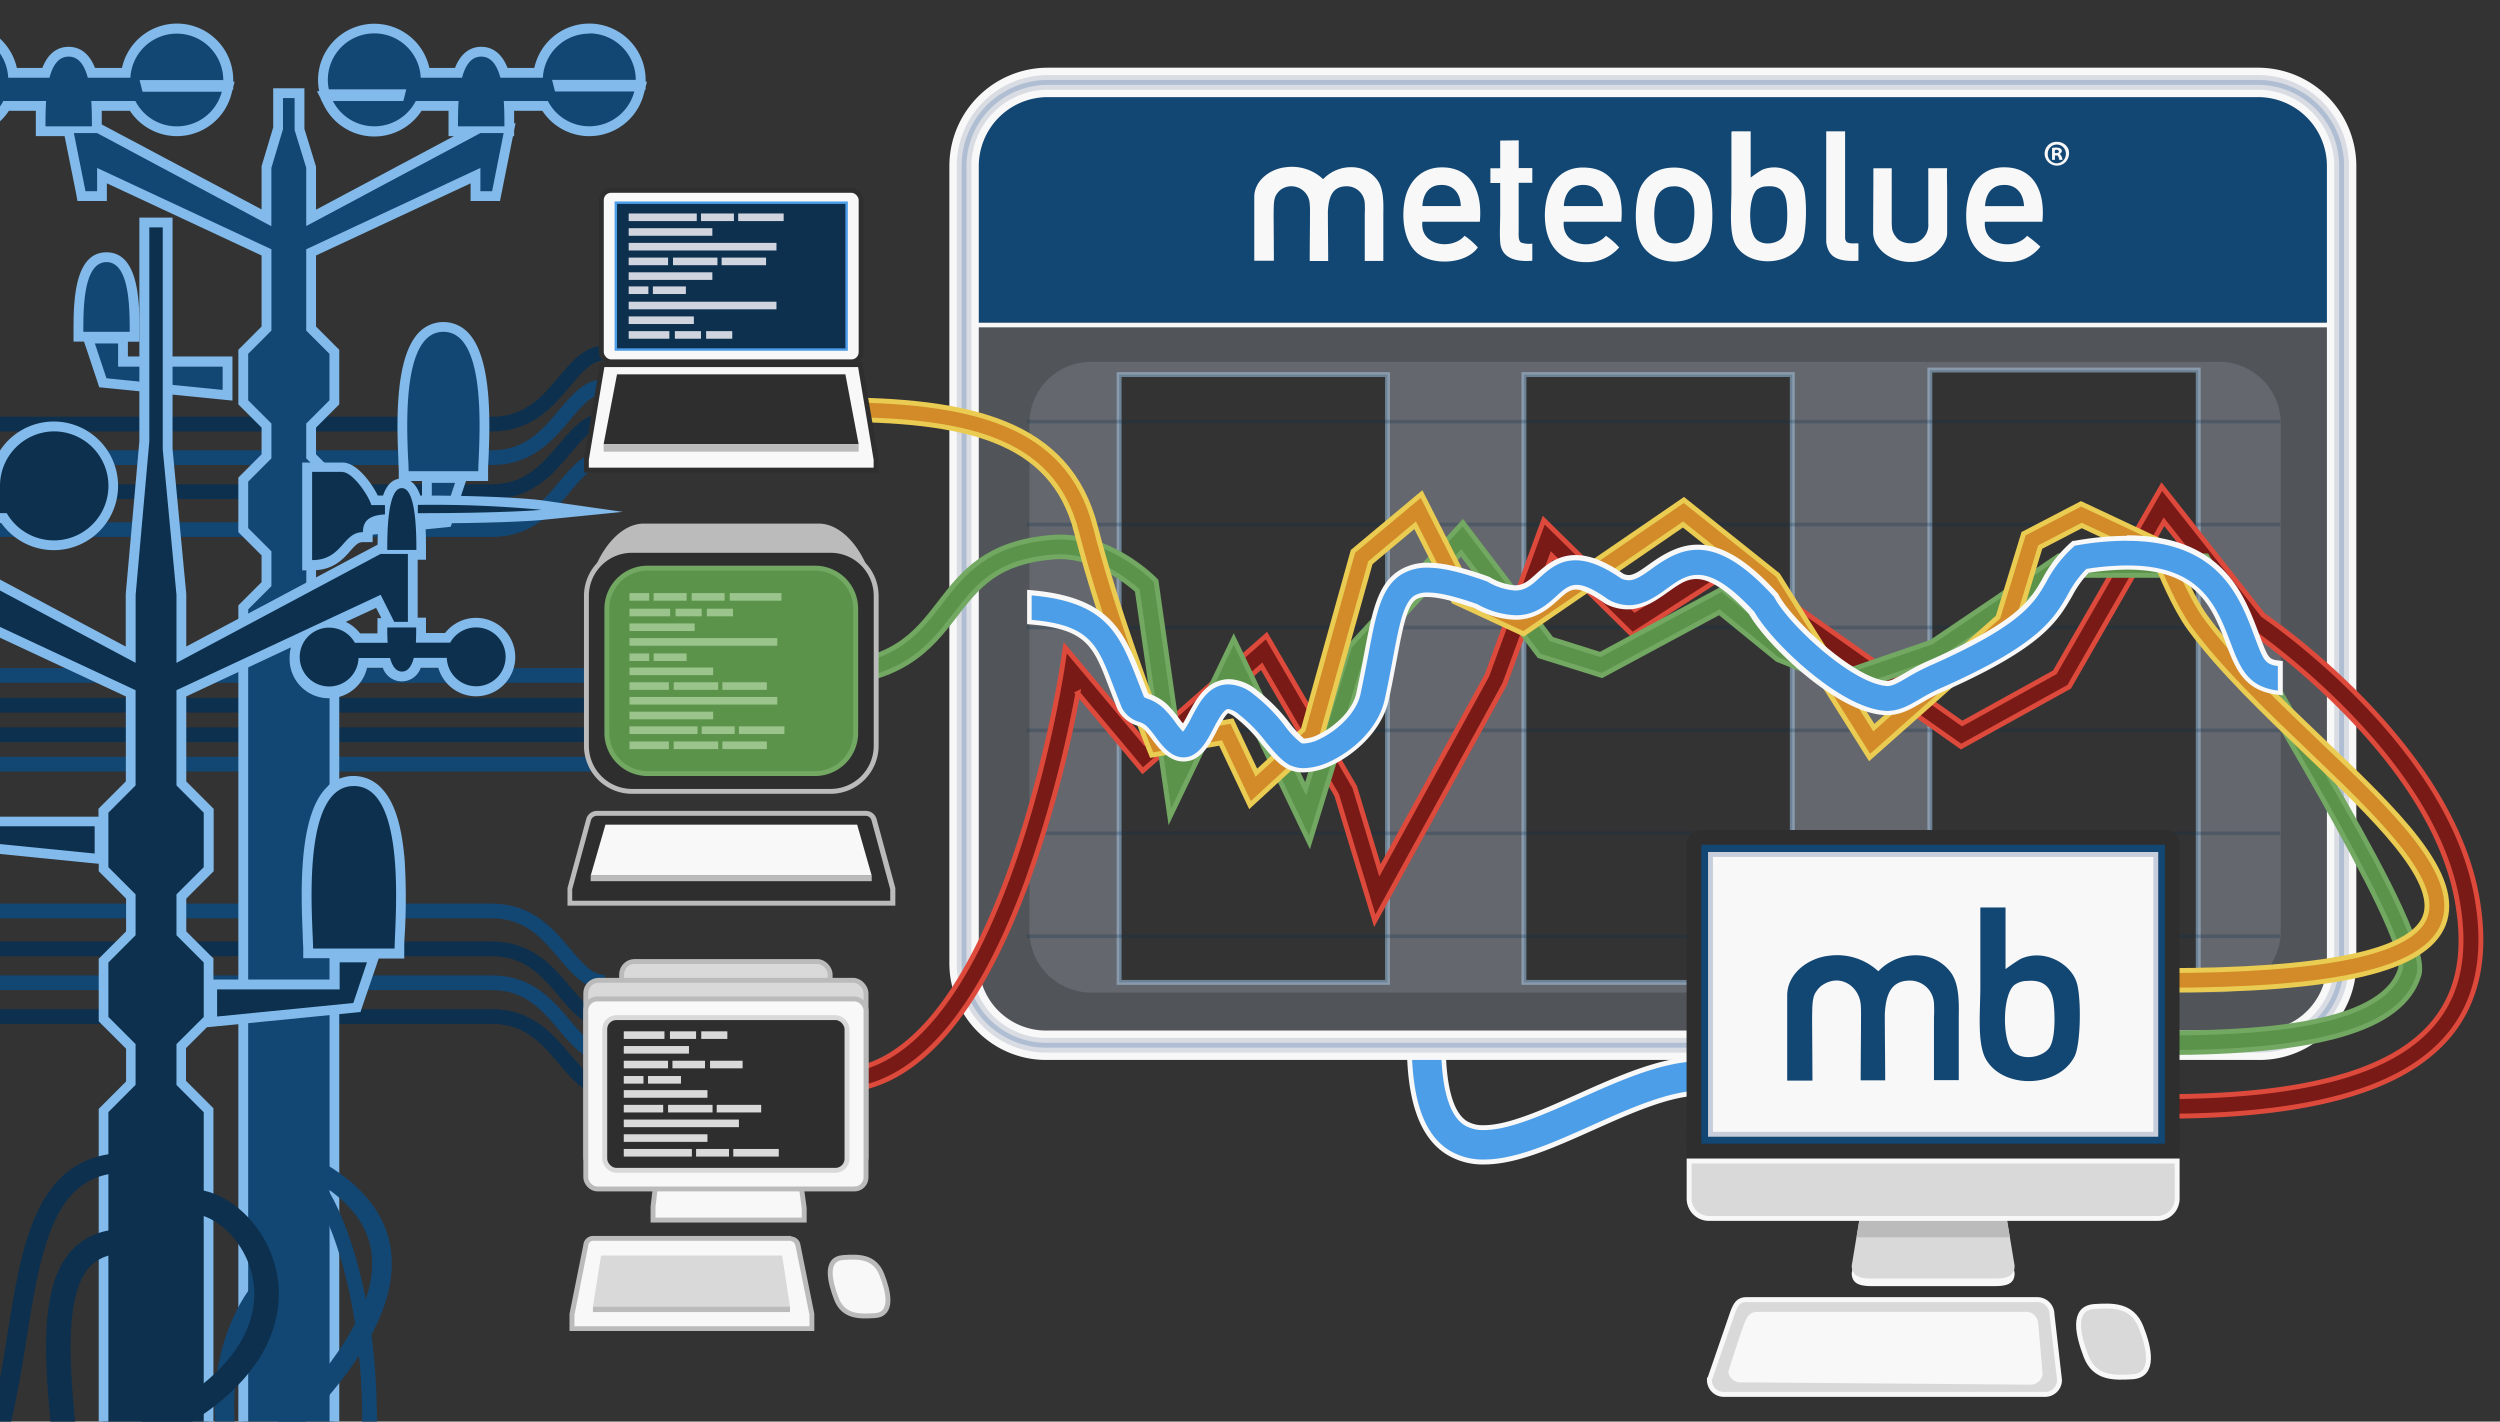 <svg id="Layer_1" data-name="Layer 1" xmlns="http://www.w3.org/2000/svg" xmlns:xlink="http://www.w3.org/1999/xlink" viewBox="0 0 510 290"><rect x="0" y="0" width="510" height="290" fill="#333333" stroke="none"/><defs><style>.cls-1,.cls-10,.cls-12,.cls-13,.cls-14,.cls-26,.cls-27,.cls-28,.cls-3,.cls-34,.cls-8,.cls-9{fill:none;}.cls-2{clip-path:url(#clip-path);}.cls-3{stroke:#6d8395;}.cls-10,.cls-12,.cls-13,.cls-14,.cls-15,.cls-16,.cls-17,.cls-22,.cls-26,.cls-27,.cls-28,.cls-3,.cls-33,.cls-34,.cls-36,.cls-37,.cls-38,.cls-8,.cls-9{stroke-miterlimit:10;}.cls-4{fill:#4c9ee9;}.cls-33,.cls-36,.cls-5{fill:#f8f8f8;}.cls-6{fill:#afbed3;fill-opacity:0.25;}.cls-35,.cls-7{fill:#cfd4de;}.cls-7{fill-opacity:0.15;}.cls-10,.cls-27,.cls-28,.cls-8{stroke:#0c304e;}.cls-13,.cls-8,.cls-9{stroke-width:3px;}.cls-26,.cls-9{stroke:#124673;}.cls-10{stroke-opacity:0.25;stroke-width:0.75px;}.cls-11,.cls-23{fill:#124673;}.cls-12,.cls-22{stroke:#f8f8f8;}.cls-12{stroke-width:6px;}.cls-13{stroke:#d9dce2;}.cls-14{stroke:#afbed3;}.cls-15{fill:#791a16;stroke:#dd4a3c;}.cls-16,.cls-30{fill:#5c934a;}.cls-16{stroke:#72a862;}.cls-17{fill:#d28b28;stroke:#eacc52;}.cls-18,.cls-22,.cls-37{fill:#d9d9d9;}.cls-19,.cls-29{fill:#bbb;}.cls-20,.cls-38{fill:#2e2e2e;}.cls-21{fill:#c7cdda;}.cls-23,.cls-29{fill-rule:evenodd;}.cls-24{fill:#81baeb;}.cls-25{fill:#0c304e;}.cls-26,.cls-28{stroke-width:4px;}.cls-27{stroke-width:5px;}.cls-31{fill:#72a862;}.cls-32{fill:#9ac48c;}.cls-33{stroke:#2e2e2e;}.cls-34{stroke:#4c9ee9;}.cls-36,.cls-37{stroke:#bbb;}.cls-38{stroke:#d9d9d9;}</style><clipPath id="clip-path"><rect class="cls-1" width="510" height="290"/></clipPath></defs><g class="cls-2"><g id="Isolation_Mode" data-name="Isolation Mode"><rect class="cls-3" x="228.3" y="76.41" width="54.75" height="124"/><rect class="cls-3" x="310.88" y="76.41" width="54.75" height="124"/><rect class="cls-3" x="393.69" y="75.49" width="54.75" height="124"/><g id="Layer_7" data-name="Layer 7"><path class="cls-4" d="M302.8,237.07a13.5,13.5,0,0,1-7.59-2.09c-5.17-3.35-7.68-10.56-7.68-22v-.5h7v.5c0,8.8,1.51,14.25,4.49,16.18a6.81,6.81,0,0,0,3.81,1c5,0,12.19-3.22,19.14-6.33,8.49-3.8,17.24-7.72,25.11-7.72h.5v7h-.5c-6.37,0-14.43,3.61-22.22,7.1C316.84,233.69,309.29,237.07,302.8,237.07Z"/><path class="cls-5" d="M294,212.93c0,9,1.59,14.57,4.72,16.6a7.36,7.36,0,0,0,4.07,1c5.12,0,12.34-3.24,19.38-6.38,8.41-3.77,17.12-7.67,24.88-7.67v6c-6.48,0-14.59,3.63-22.43,7.14s-15.46,6.92-21.85,6.92a13.15,13.15,0,0,1-7.32-2c-5-3.25-7.45-10.32-7.45-21.63h6m1-1h-8v1c0,11.67,2.59,19,7.91,22.47a14,14,0,0,0,7.86,2.17c6.6,0,14.2-3.4,22.24-7,7.76-3.47,15.77-7.06,22-7.06h1v-8h-1c-8,0-16.78,3.94-25.29,7.75-6.93,3.1-14.07,6.3-19,6.3a6.33,6.33,0,0,1-3.53-.87c-2.79-1.81-4.26-7.26-4.26-15.76v-1Z"/><path class="cls-6" d="M197.17,66.28V196.65a16.6,16.6,0,0,0,16.58,16.58H460.59a16.6,16.6,0,0,0,16.58-16.58V66.28ZM228.3,200.41v-124h54.75v124Zm82.58,0v-124h54.75v124Zm137.56-.92H393.69v-124h54.75Z"/><path class="cls-5" d="M476.69,66.78V196.65a16.09,16.09,0,0,1-16.08,16.08H213.75a16.09,16.09,0,0,1-16.08-16.08V66.78h279m1-1h-281V196.65a17.08,17.08,0,0,0,17.08,17.08H460.61a17.08,17.08,0,0,0,17.08-17.08V65.78Z"/><path class="cls-7" d="M452.7,73.82H222.55A12.58,12.58,0,0,0,210,86.4V189.9a12.58,12.58,0,0,0,12.58,12.58H452.7a12.58,12.58,0,0,0,12.58-12.58V86.4A12.58,12.58,0,0,0,452.7,73.82ZM283.05,200.41H228.3v-124h54.75Zm82.58,0H310.88v-124h54.75Zm82.81-.92H393.69v-124h54.75Z"/><path class="cls-8" d="M123.37,221.89c-7.62,0-9.81-14.52-23-14.52h-133"/><path class="cls-9" d="M123.37,215c-7.62,0-9.81-14.52-23-14.52h-133"/><path class="cls-8" d="M123.37,208.09c-7.62,0-9.81-14.52-23-14.52h-133"/><path class="cls-9" d="M123.37,200.36c-7.62,0-9.81-14.52-23-14.52h-133"/><path class="cls-8" d="M123.37,72c-7.62,0-9.81,14.52-23,14.52h-133"/><path class="cls-9" d="M123.37,78.84c-7.62,0-9.81,14.52-23,14.52h-133"/><path class="cls-8" d="M123.37,85.77c-7.62,0-9.81,14.52-23,14.52h-133"/><path class="cls-9" d="M123.37,93.51c-7.62,0-9.81,14.52-23,14.52h-133"/><line class="cls-9" x1="123.3" y1="155.89" x2="-27.56" y2="155.89"/><line class="cls-8" x1="123.3" y1="149.9" x2="-27.56" y2="149.9"/><line class="cls-8" x1="123.3" y1="143.85" x2="-27.56" y2="143.85"/><line class="cls-9" x1="123.3" y1="137.8" x2="-27.56" y2="137.8"/><line class="cls-10" x1="209.47" y1="191" x2="465.17" y2="191"/><line class="cls-10" x1="209.47" y1="170" x2="465.17" y2="170"/><line class="cls-10" x1="209.47" y1="149" x2="465.17" y2="149"/><line class="cls-10" x1="209.47" y1="128" x2="465.17" y2="128"/><line class="cls-10" x1="209.47" y1="107" x2="465.17" y2="107"/><line class="cls-10" x1="209.47" y1="86" x2="465.17" y2="86"/><path class="cls-11" d="M477.69,33.89V65.78h-281V33.89a17.08,17.08,0,0,1,17.08-17.08H460.61a17.07,17.07,0,0,1,17.08,17.06Z"/><path class="cls-12" d="M477.69,33.87v162.6a16.72,16.72,0,0,1-16.64,16.76H213.31a16.72,16.72,0,0,1-16.64-16.76V33.89a17.08,17.08,0,0,1,17.08-17.08H460.61a17.07,17.07,0,0,1,17.08,17.06Z"/><path class="cls-13" d="M477.69,33.87v162.6a16.72,16.72,0,0,1-16.64,16.76H213.31a16.72,16.72,0,0,1-16.64-16.76V33.89a17.08,17.08,0,0,1,17.08-17.08H460.61a17.07,17.07,0,0,1,17.08,17.06Z"/><path class="cls-14" d="M477.69,33.87v162.6a16.72,16.72,0,0,1-16.64,16.76H213.31a16.72,16.72,0,0,1-16.64-16.76V33.89a17.08,17.08,0,0,1,17.08-17.08H460.61a17.07,17.07,0,0,1,17.08,17.06Z"/><path class="cls-15" d="M441.22,227.71v-4c28.61,0,46.63-4.88,55.11-14.92,5.17-6.13,6.82-14.21,5-24.71-5.13-30.13-41.86-55.21-42.23-55.46l-.25-.18-17.4-22L422.12,140.1l-22.06,12.2-48.88-34.49L333,129.5l-16.44-16.16-9.62,26.25-26.48,48.24-7.77-25.63-15.31-26.28-24.26,21.32-13.24-15.8A250.93,250.93,0,0,1,209.47,180c-10.66,28.94-24.18,43.24-40.21,42.51l.18-4c34.11,1.58,47.07-81.13,47.2-82l.67-4.38,16.22,19.36,24.83-21.83,18,30.89,5.15,17,21.83-39.78,11.58-31.66,18.59,18.28L351.29,113l49,34.6,18.89-10.45L441,99.27l20.67,26.21c3.68,2.52,38.43,27.13,43.68,57.93,2,11.57,0,21-5.93,28C490.1,222.36,471.08,227.71,441.22,227.71Z"/><path class="cls-16" d="M441.22,214.73v-4c16.49,0,44.71-.82,48.45-13,2.23-7.24-33.39-63.73-35.21-68.94l-6.55-11.42H421.27l-25.43,17.2-17.93,6.16-15.36-6.21-11.81-9.61L326.79,137.8l-12.78-4-15.95-21-19.23,21-11.7,38.07-15.48-32.32-13,27.09L232,120.44c-1.87-1.66-9-7.46-17-6.83-11.7.92-15.6,6-20.12,11.84-5.18,6.73-11.06,14.35-29.76,14.35v-4c16.74,0,21.53-6.21,26.6-12.79,4.67-6.06,9.5-12.33,23-13.39,11.14-.89,20.25,8,20.63,8.41l.48.47,4.93,34.56,10.92-22.73,14.67,30.61,9-29.15,23.07-25.17,18.08,23.76,9.95,3.13,24.82-13.35,13.41,10.91L378,136.49l16-5.5,26-17.59h30.18l7.95,13.93c4.07,11.72,38.19,62.25,35.32,71.6C490.07,210.08,472.48,214.73,441.22,214.73Z"/><path class="cls-17" d="M441.22,202v-4c32.57,0,50.56-3.67,53.46-10.9,3.05-7.61-10.71-20.75-24-33.46-8.73-8.34-17.75-17-24-25.48-3.09-4.24-6.09-11.53-7-13.9l-15-7.06-8.48,4.41-5,16.49-.42.37L381.4,154.53,359.66,120l-16.32-13-32.53,22.31-14.24-6.61-7.88-15.55-9.14,7.66L269.39,151,255,164.24l-6-12.67-14.06,2.48-.61-1.5c-.1-.23-9.42-23.42-14.72-44-4.92-19.18-22.86-23-50.21-23v-4c28.45,0,48.54,4.43,54.09,26,4.45,17.34,11.82,36.58,13.95,42l13.86-2.45,5,10.53,9.56-8.77L276,112.48l14-11.69,9.54,18.8,10.91,5.07L343.52,102l19.16,15.31,19.59,31.13,25.33-22.56,5.21-17,11.72-6.1,18.27,8.58.29.76c0,.09,3.49,9.15,6.83,13.72,6,8.23,14.9,16.73,23.51,24.95,15.57,14.87,29,27.72,25,37.84C494.67,197.84,477,202,441.22,202Z"/><path id="letter_m-2" data-name="letter m-2" class="cls-5" d="M269.92,36.55a7.86,7.86,0,0,1,6.72-2.38A6.4,6.4,0,0,1,281.15,37c1.05,1.66,1.1,4,1.05,6.57v9.66h-3.79V43.7a21.68,21.68,0,0,0,0-2.28A3.66,3.66,0,0,0,274.72,38c-2.88,0-3.67,2.13-3.83,5.13,0,3.22.06,7.17.06,10.12h-3.77c0-3.16.06-6.79.06-10a15.17,15.17,0,0,0-.06-1.65,3.77,3.77,0,0,0-3.91-3.6h0a3.69,3.69,0,0,0-1.79.56,3.18,3.18,0,0,0-1,1c-.7.89-.62,2.38-.66,4,0,1,.05,7.8.05,9.63h-4v-13c0-3.38,3.26-5.75,6.4-6.07A9.28,9.28,0,0,1,269.92,36.55Z"/><path id="letter_e1" data-name="letter e1" class="cls-5" d="M301.89,45.24H290.17c-.53,5,6.09,5.83,8.6,2.86a14.64,14.64,0,0,1,2.71,2.38c-2.46,3.53-9.62,3.8-12.63.9-2.37-2.28-3-6.71-2.29-10.49s3.46-7.09,8.36-6.72C300.1,34.56,302.46,39,301.89,45.24Zm-8.53-7.46c-2,.27-3.08,2-3.19,4.26H298c-.07-2.8-1.73-4.65-4.64-4.26Z"/><path id="letter_t" data-name="letter t" class="cls-5" d="M309.82,28.63v5.66h2.77v3h-2.78V46.8c0,1.06-.13,2.27.51,2.69a5.14,5.14,0,0,0,2.27.21v3.49c-3.73.31-6.33-.75-6.55-3.77-.14-1.83,0-3.91,0-6V37.33h-2v-3h2V28.68Z"/><path id="letter_e2" data-name="letter e2" class="cls-5" d="M330.74,45.24H319c-.36,5,6,5.87,8.61,2.86a13.6,13.6,0,0,1,2.7,2.38,8.68,8.68,0,0,1-6.8,3c-5.58,0-8.32-3.84-8.36-9.51,0-5.29,2.49-10.34,8.77-9.75C329,34.64,331.34,39,330.74,45.24Zm-8.52-7.46c-2,.27-3.08,2-3.2,4.26h8C326.84,39.26,325.17,37.37,322.22,37.78Z"/><path id="letter_o" data-name="letter o" class="cls-5" d="M340.41,34.25c4-.46,7,1.55,8.12,4.1,1,2.3,1.15,8.74-.08,11.07-3,5.61-11.72,5-13.94-.33-1.28-3.1-.89-8.71.17-10.9a7.12,7.12,0,0,1,5.73-3.94Zm-2.46,6a12.92,12.92,0,0,0,.09,7.29,4.12,4.12,0,0,0,5.59,1.6,4.07,4.07,0,0,0,.55-.37c1.45-1.25,1.92-6.24,1-8.52a3.93,3.93,0,0,0-4-2.22A3.47,3.47,0,0,0,338,40.24Z"/><path id="letter_b-2" data-name="letter b-2" class="cls-5" d="M353.29,26.79h3.85v9.43a27.17,27.17,0,0,1,2.29-1.56,6.44,6.44,0,0,1,8.44,3.41v0h0a2.44,2.44,0,0,1,.1.24c.69,2.36.61,9.51-.41,11.31a6.65,6.65,0,0,1-.66,1c-3,3.69-10.27,3.64-12.79-.58-1.43-2.41-.9-7.4-.9-11.06V27Zm5.24,11.81c-1.85,1.42-1.91,7.84-.57,9.83s5,1.37,6-.41c.7-1.32.71-4.14.57-6.06-.2-2.74-1.31-4.18-4.1-3.94a3.31,3.31,0,0,0-1.88.58Z"/><path id="letter_l" data-name="letter l" class="cls-5" d="M372.55,26.79h3.85V48.38a1.37,1.37,0,0,0,.3.95c.54.49,1.8.25,2.42.33v3.53a13.47,13.47,0,0,1-2.2,0c-2.5-.2-4-1.07-4.37-3.78Z"/><path id="letter_u" data-name="letter u" class="cls-5" d="M382.22,34.33h3.69V45a13.82,13.82,0,0,0,.07,1.58,3.35,3.35,0,0,0,.78,1.72,2.61,2.61,0,0,0,1.27,1,4.39,4.39,0,0,0,3.11.09,3.82,3.82,0,0,0,2.23-3.82V34.31h3.85c-.1,1.48,0,3,0,4.59v8.69c0,2-2.35,4.84-5.53,5.62s-6.9-.46-8.57-2.91a4.92,4.92,0,0,1-1-2.73c0-3.61.05-9,.05-13.24C382.14,34.32,382.12,34.35,382.22,34.33Z"/><path id="letter_e3" data-name="letter e3" class="cls-5" d="M416.65,45.24H404.92c-.42,5,6.06,5.87,8.61,2.86a26.22,26.22,0,0,1,2.71,2.22,8,8,0,0,1-6.73,3.11c-5.05,0-8-3.29-8.36-8.11-.43-6,2-11.73,8.61-11.15C414.87,34.62,417.26,39,416.65,45.24Zm-8.51-7.46c-2,.28-3.07,2-3.19,4.27h7.95C412.77,39.26,411.1,37.38,408.14,37.78Z"/><path id="registered_circle" data-name="registered circle" class="cls-5" d="M419.63,28.94A2.43,2.43,0,0,1,422,30.56a2.64,2.64,0,0,1-.77,2.63,2.49,2.49,0,0,1-3.51-.26,2.4,2.4,0,0,1,1.78-4Zm-1.88,2.36a1.84,1.84,0,0,0,1.63,2,1.88,1.88,0,0,0,1.22-.3,1.92,1.92,0,0,0,.8-2,1.84,1.84,0,0,0-3.65.33Z"/><path id="registered_letter_r" data-name="registered letter r" class="cls-5" d="M420.09,30.17c.51.18.83.81.08,1.21a2,2,0,0,1,.58,1.23h-.66a2.09,2.09,0,0,0-.33-.9h-.56a6.76,6.76,0,0,1,0,.9h-.58V30.18a3.36,3.36,0,0,1,1.48,0Zm-.83.44c-.13.12-.07.3-.07.61.42,0,.89.07.82-.41A.6.6,0,0,0,419.26,30.61Z"/><path class="cls-4" d="M266,157.18a6.88,6.88,0,0,1-2.9-.59l-.1-.06c-1.9-1-3.38-2.79-5.09-4.88a30,30,0,0,0-5.49-5.6,3.85,3.85,0,0,0-1.82-1c-.74.16-2,2.6-2.63,3.77-1.21,2.31-2.46,4.7-4.71,5.76l-.37.14a4.91,4.91,0,0,1-1.47.23c-2.77,0-4.63-2.48-6-4.29a21.06,21.06,0,0,0-1.8-2.2,3.67,3.67,0,0,0-1.41-.77,6.37,6.37,0,0,1-3.71-3l-.18-.38-.74-1.88c-.3-.78-.59-1.53-.86-2.25-3.29-8.67-4.65-12.25-16.3-13.28H210v-6h.54c15.74,1.39,18.31,8,22.2,18.14l1.1,2.84h0a3.57,3.57,0,0,1,.46.16,9.36,9.36,0,0,1,3.47,2,24.8,24.8,0,0,1,2.47,2.94,14.25,14.25,0,0,0,1.08,1.38,26.5,26.5,0,0,0,1.35-2.38c1.5-2.87,3.19-6.1,6.63-6.85a5.87,5.87,0,0,1,1.32-.15,9,9,0,0,1,5.4,2.16,35.29,35.29,0,0,1,6.55,6.6,16.83,16.83,0,0,0,3.18,3.35H266a7.54,7.54,0,0,0,3.07-.88c3.16-1.5,7-4.82,7.95-8.57.65-3,1.17-5.76,1.64-8.22,1.62-8.6,2.69-14.27,7.22-16.88a10.36,10.36,0,0,1,5.33-1.31c3,0,6.7.85,12.08,2.75l.36.16a12.55,12.55,0,0,0,5.42,1.75c2,0,3.16-1.09,4.68-2.48,1.82-1.64,4.08-3.69,7.66-3.69,2.8,0,5.94,1.24,9.58,3.8a3.26,3.26,0,0,0,1.27.28c1.12,0,2.29-.71,4.48-2.3,2.8-2,5.91-3.92,9.6-3.92,4.77,0,9.77,3,15.74,9.54l.24.26.17.32c3,5.39,15.56,17.22,22.53,17.69,1,0,2-.61,3.83-1.68a44.34,44.34,0,0,1,5.31-2.73c17.95-8,20.46-12.37,22.88-16.6a25.91,25.91,0,0,1,5.35-7l.66-.6.87-.15a61.07,61.07,0,0,1,9.92-.89c19,0,23.47,11.8,26.41,19.6l.2.54c1.67,4.44,1.93,5.12,4.25,5.4h.44v6l-.56-.06c-6.09-.75-8-4.52-9.94-9.78-2.92-7.74-5.93-15.74-20.67-15.74a54.31,54.31,0,0,0-8.15.68,21,21,0,0,0-3.57,5c-2.91,5.07-5.91,10.3-25.71,19.13a37.28,37.28,0,0,0-4.66,2.4c-2.27,1.32-4.22,2.45-6.88,2.5h-.12c-5.59-.3-11.89-4.62-16.2-8.2-4.83-4-9.23-8.8-11.25-12.26-4.62-5-8.16-7.31-11.14-7.31-2.26,0-4.09,1.33-6,2.74-2.12,1.54-4.76,3.45-8,3.45a9.29,9.29,0,0,1-4.14-1l-.38-.23c-2.81-2-4.69-2.87-6.13-2.87s-2.44.91-3.82,2.17c-2,1.79-4.45,4-8.59,4a17.74,17.74,0,0,1-8.13-2.33c-4.4-1.55-7.64-2.31-9.84-2.31a4.8,4.8,0,0,0-2.36.49c-2.14,1.23-3,6.08-4.32,12.79-.48,2.55-1,5.37-1.69,8.48-1.54,6.13-7,10.63-11.23,12.63A13.32,13.32,0,0,1,266,157.18Z"/><path class="cls-5" d="M433.88,110.33c18.69,0,23,11.39,25.95,19.28,1.85,4.93,2.12,5.92,4.85,6.26v5c-5.87-.71-7.58-4.27-9.53-9.46-2.87-7.6-6.06-16.06-21.14-16.06a54.8,54.8,0,0,0-8.39.71,21.42,21.42,0,0,0-3.77,5.19c-2.86,5-5.82,10.16-25.47,18.92a38.37,38.37,0,0,0-4.73,2.43c-2.19,1.28-4.09,2.38-6.62,2.43h-.18c-5.35-.28-11.56-4.54-15.81-8.07-4.84-4-9.18-8.75-11.17-12.18-5.23-5.67-8.74-7.51-11.54-7.51-2.42,0-4.31,1.37-6.32,2.83s-4.63,3.36-7.71,3.36a8.77,8.77,0,0,1-3.92-1l-.35-.21c-3-2.12-4.91-2.94-6.38-2.94-1.63,0-2.73,1-4.16,2.3-1.92,1.74-4.31,3.9-8.25,3.9a17.28,17.28,0,0,1-7.9-2.28c-4.5-1.58-7.8-2.36-10.07-2.36a5.26,5.26,0,0,0-2.61.56c-2.34,1.34-3.22,6-4.56,13.13-.47,2.5-1,5.34-1.69,8.46-1.5,6-6.83,10.34-11,12.28a13.08,13.08,0,0,1-5.42,1.4,6.19,6.19,0,0,1-2.68-.55h-.1c-1.8-1-3.25-2.72-4.93-4.76a30.68,30.68,0,0,0-5.58-5.69,4.32,4.32,0,0,0-2.11-1.06h-.14c-.94.2-2.09,2.41-2.93,4-1.17,2.24-2.39,4.55-4.48,5.53l-.33.13a4.41,4.41,0,0,1-1.3.2c-2.52,0-4.27-2.33-5.6-4.09a20,20,0,0,0-1.85-2.26,4.08,4.08,0,0,0-1.59-.88,5.85,5.85,0,0,1-3.45-2.77l-.16-.35-.72-1.84c-4-10.19-4.64-14.71-17.58-15.85v-5c16,1.42,18.14,8.48,22.24,19l.64,1.64c.13.2.22.24.76.44a9,9,0,0,1,3.3,2,23.63,23.63,0,0,1,2.41,2.87,18.34,18.34,0,0,0,1.53,1.87,20.83,20.83,0,0,0,1.75-2.95c1.44-2.76,3.08-5.88,6.29-6.59a6.14,6.14,0,0,1,1.21-.13,8.48,8.48,0,0,1,5.1,2,35,35,0,0,1,6.46,6.53,16.86,16.86,0,0,0,3.33,3.47,1.49,1.49,0,0,0,.51.06,8,8,0,0,0,3.28-.93c3.27-1.54,7.24-5,8.22-8.9.65-3,1.18-5.78,1.65-8.25,1.59-8.46,2.65-14,7-16.54a9.91,9.91,0,0,1,5.08-1.24c3,0,6.74.89,11.92,2.73l.32.14a12.73,12.73,0,0,0,5.62,1.79c2.15,0,3.46-1.19,5-2.61,1.78-1.6,3.93-3.56,7.32-3.56,2.39,0,5.39,1,9.3,3.71a3.76,3.76,0,0,0,1.55.37c1.31,0,2.62-.83,4.77-2.39,2.86-2.08,5.8-3.83,9.31-3.83,4.09,0,8.95,2.37,15.37,9.38l.2.22.14.26c3,5.5,15.81,17.47,22.93,17.94,1.15,0,2.21-.63,4.12-1.74a43.48,43.48,0,0,1,5.26-2.7c18.1-8.07,20.65-12.52,23.11-16.81a25.64,25.64,0,0,1,5.26-6.89l.54-.5.74-.13a60,60,0,0,1,9.83-.88m0-1a62.07,62.07,0,0,0-10,.9l-.73.12h-.29l-.22.2-.55.5a26.27,26.27,0,0,0-5.44,7.13c-2.39,4.16-4.85,8.46-22.66,16.4a43.5,43.5,0,0,0-5.35,2.74c-1.75,1-2.71,1.56-3.61,1.61-6.7-.5-19.21-12.26-22.06-17.43l-.14-.26-.06-.1-.08-.09-.2-.22c-6.07-6.62-11.19-9.7-16.11-9.7-3.83,0-7,1.93-9.9,4-2.05,1.49-3.2,2.2-4.18,2.2a2.58,2.58,0,0,1-1.06-.25c-3.7-2.58-6.9-3.83-9.79-3.83-3.77,0-6.21,2.21-8,3.82-1.5,1.36-2.58,2.35-4.35,2.35a11.79,11.79,0,0,1-5.15-1.68h0l-.32-.14h0c-5.44-1.92-9.21-2.78-12.25-2.78a10.88,10.88,0,0,0-5.58,1.38c-4.73,2.72-5.82,8.48-7.47,17.21-.46,2.46-1,5.25-1.64,8.22-.89,3.57-4.6,6.77-7.67,8.22a7,7,0,0,1-2.85.83H266a20,20,0,0,1-2.93-3.17,35.76,35.76,0,0,0-6.65-6.7,9.36,9.36,0,0,0-5.68-2.24,6.27,6.27,0,0,0-1.43.16c-3.66.8-5.49,4.29-7,7.1-.26.49-.61,1.17-1,1.76-.23-.28-.45-.57-.63-.81a25.73,25.73,0,0,0-2.51-3,10.07,10.07,0,0,0-3.65-2.18l-.27-.1-.55-1.4-.46-1.2c-3.82-9.89-6.58-17-22.62-18.46l-1.09-.1v7l.91.08c11.33,1,12.66,4.51,15.87,13,.28.72.56,1.47.87,2.25l.71,1.85h0l.16.34h0a6.81,6.81,0,0,0,4,3.21,3.18,3.18,0,0,1,1.25.68,17.59,17.59,0,0,1,1.73,2.12c1.43,1.89,3.38,4.49,6.4,4.49a5.33,5.33,0,0,0,1.59-.24h0l.34-.12h0c2.4-1.12,3.69-3.59,4.94-6,.5-1,1.64-3.13,2.24-3.49a4.59,4.59,0,0,1,1.45.84,29.88,29.88,0,0,1,5.42,5.53c1.75,2.13,3.26,4,5.24,5l.11.06a7.18,7.18,0,0,0,3.13.65,13.85,13.85,0,0,0,5.85-1.49c4.31-2,9.91-6.66,11.49-12.94.69-3.15,1.22-6,1.69-8.48h0c1.24-6.58,2.14-11.33,4.08-12.45a4.28,4.28,0,0,1,2.11-.42c2.13,0,5.3.75,9.67,2.28a18.2,18.2,0,0,0,8.3,2.36c4.33,0,7-2.4,8.92-4.16,1.48-1.34,2.3-2,3.49-2s3.16.88,5.8,2.76h0l.35.21h0a9.85,9.85,0,0,0,4.36,1.07c3.41,0,6.12-2,8.29-3.55,2-1.42,3.65-2.64,5.74-2.64,2.83,0,6.24,2.26,10.73,7.11,2.09,3.55,6.42,8.27,11.34,12.35,4.37,3.62,10.77,8,16.4,8.3h.5c2.8,0,4.89-1.27,7.11-2.56a38,38,0,0,1,4.62-2.38c20-8.9,23-14.21,26-19.34a21.11,21.11,0,0,1,3.37-4.75,53.89,53.89,0,0,1,7.92-.65c14.4,0,17.35,7.84,20.2,15.42,2,5.42,4,9.32,10.35,10.09l1.12.14v-7l-.88-.11c-2-.24-2.15-.58-3.84-5.08l-.2-.53c-3-7.94-7.5-19.93-26.88-19.93Z"/><path class="cls-5" d="M382,262.37h24.82c2.3,0,4.16-.32,4.16-2.62l-3.09-18.64a4.16,4.16,0,0,0-4.16-4.16H385a4.16,4.16,0,0,0-4.16,4.16h0l-3.09,18.64C377.79,262.05,379.65,262.37,382,262.37Z"/><path class="cls-18" d="M382,260.82h24.82c2.3,0,4.16-.32,4.16-2.62l-3.09-18.63a4.17,4.17,0,0,0-4.17-4.17H385a4.17,4.17,0,0,0-4.16,4.17l-3.09,18.63C377.79,260.5,379.65,260.82,382,260.82Z"/><path class="cls-19" d="M410,252.4H378.75l2.13-12.83A4.18,4.18,0,0,1,385,235.4h18.64a4.17,4.17,0,0,1,4.16,4.17Z"/><rect class="cls-20" x="344.08" y="229.83" width="100.56" height="11.48"/><rect class="cls-11" x="345.58" y="170.82" width="97.56" height="64.02" rx="1.45"/><path class="cls-20" d="M441.64,172.32v61H347.08v-61h94.56m.05-3H347a3,3,0,0,0-2.94,3V233.4a2.94,2.94,0,0,0,2.94,2.94h94.67a3,3,0,0,0,2.95-2.94V172.27a3,3,0,0,0-2.95-3Z"/><path class="cls-18" d="M348.64,248.56a4.05,4.05,0,0,1-4.06-4v-7.68h99.56v7.68a4.05,4.05,0,0,1-4.06,4Z"/><path class="cls-5" d="M443.64,237.34v7.18a3.56,3.56,0,0,1-3.56,3.54H348.64a3.56,3.56,0,0,1-3.56-3.54v-7.18h98.56m1-1H344.08v8.18a4.54,4.54,0,0,0,4.54,4.54h91.46a4.54,4.54,0,0,0,4.56-4.52h0v-8.2Z"/><rect class="cls-5" x="348.94" y="174.31" width="90.83" height="57.08"/><path class="cls-21" d="M439.28,174.81v56.08H349.44V174.81h89.84m1-1H348.44v58.08h91.84Z"/><g id="letter_m" data-name="letter m"><path class="cls-11" d="M383.18,198.14a10.55,10.55,0,0,1,9-3.17,8.58,8.58,0,0,1,6,3.72c1.4,2.21,1.47,5.34,1.41,8.77v12.89h-5.06V207.64q.08-1.5,0-3a4.89,4.89,0,0,0-4.92-4.6c-3.85,0-4.91,2.85-5.11,6.84,0,4.31.08,9.58.08,13.51h-5c0-4.21.07-9.06.07-13.33,0-.76,0-1.5-.07-2.2-.33-3.54-4-6.28-7.66-4a4.18,4.18,0,0,0-1.36,1.35c-.94,1.19-.83,3.19-.89,5.38,0,1.31.07,10.41.07,12.85h-5.15V203.07c0-4.51,4.35-7.67,8.54-8.1A12.35,12.35,0,0,1,383.18,198.14Z"/></g><g id="letter_b" data-name="letter b"><path class="cls-11" d="M404,185.12h5.13V197.7c1-.74,2-1.44,3.07-2.08,4.85-2.19,10.33,1,11.48,4.93.93,3.15.82,12.69-.54,15.1a9.67,9.67,0,0,1-.88,1.31c-4,4.93-13.71,4.87-17.07-.77-1.92-3.22-1.2-9.88-1.2-14.77v-16C404,185.32,404,185.22,404,185.12Zm7,15.76c-2.46,1.9-2.54,10.47-.76,13.13s6.72,1.82,8-.55c.94-1.76,1-5.54.77-8.1-.27-3.65-1.75-5.58-5.47-5.25a4.36,4.36,0,0,0-2.52.77Z"/></g><path class="cls-22" d="M415.65,265.12H356.3c-1.63,0-2.23.88-2.95,2.94l-4.63,13.45a2.94,2.94,0,0,0,2.93,2.95H417.2a2.94,2.94,0,0,0,2.94-2.94h0l-1.54-13.45A3,3,0,0,0,415.65,265.12Z"/><path class="cls-5" d="M413.08,267.62H358.62c-1.5,0-2.05.65-2.71,2.19s-3.33,10-3.33,10a2.49,2.49,0,0,0,2.7,2.18l58.72.48a2.49,2.49,0,0,0,2.7-2.18l-.92-10.46A2.49,2.49,0,0,0,413.08,267.62Z"/><path class="cls-22" d="M436.77,270.72c-1.85-4.64-5.91-4.4-9.42-4.2-4.87.28-3.39,6-1.8,10.15,1.76,4.64,5.92,4.4,9.42,4.2C439.74,280.59,438.44,274.88,436.77,270.72Z"/></g><g id="Union_2" data-name="Union 2"><path class="cls-23" d="M24.78,383.52l24.84-29.8V123.91l4.74-4.74v-6.28l-4.74-4.74V97.84l4.74-4.74V86.82l-4.74-4.74V71.77L54.36,67V51.49L20.81,35.83V40H16.62L14,26.77H8.28v-1c0-1.14,0-2.62.07-4.17H1.26a10.42,10.42,0,0,1-9,5.17,10.44,10.44,0,0,1-9.34-5.72l-.75-1.45H-2.64l.1-.37H-17.88l-.17-.8a10.94,10.94,0,0,1-.21-2.14A10.5,10.5,0,0,1-7.78,5.81a10.46,10.46,0,0,1,10.38,9H9.36c.93-2.85,2.49-4.3,4.66-4.3s3.73,1.45,4.66,4.3h7a10.48,10.48,0,0,1,20.86,1.44v1H29.76l.09.37H46.54l-.32,1.25A10.49,10.49,0,0,1,27,21.6H19.69c.07,1.55.07,3,.07,4.17v.38h.3l34.3,18.29V34.11l2.37-7.9V19H61.1v7.39l2.37,7.68V44.44L96.6,26.77H92.43v-1c0-1.14,0-2.62.07-4.17H85.41A10.5,10.5,0,0,1,67,21.05l-.74-1.45H81.51l.09-.37H66.27l-.17-.8a10.94,10.94,0,0,1-.22-2.14,10.49,10.49,0,0,1,20.87-1.44h6.76c.93-2.85,2.49-4.3,4.66-4.3s3.73,1.45,4.65,4.3h7a10.49,10.49,0,0,1,20.87,1.44v1H113.9l.1.37h16.69l-.32,1.25a10.49,10.49,0,0,1-19.2,2.69h-7.33c.07,1.55.07,3,.07,4.17v.38H104l-.07.37v.25h0L101.21,40H97V35.83L63.47,51.49V67l4.74,4.74V82.08l-4.74,4.74V93.1l4.74,4.74v4.4H87.09V97.5h7.12l-3,9-23.76,2.38-4,4v6.28l4.74,4.74V353.72L93,383.52ZM82.35,97.13v-1c0-.53,0-1.35-.09-2.39-.28-6.57-.87-20.23,3.86-25.17a5.94,5.94,0,0,1,8.4-.27h0c.09.08.18.18.27.27,4.73,4.94,4.14,18.6,3.86,25.16-.05,1.06-.08,1.87-.08,2.4v1ZM21,78.1l-3-9h7.12v4.7h21.3v6.85Zm-5-9.41v-1c0-5.32,0-15.22,5.74-15.22s5.74,9.9,5.74,15.22v1Z"/><path class="cls-24" d="M120.22,6.81a9.5,9.5,0,0,1,9.48,9.48H112.62l.6,2.37H129.4a9.49,9.49,0,0,1-17.63,1.94h-9c.13,1.89.13,3.75.13,5.17H93.43c0-1.42,0-3.28.13-5.17H84.82a9.5,9.5,0,0,1-16.91,0H82.29l.59-2.37H67.08a9.48,9.48,0,1,1,18.56-3.88,9.59,9.59,0,0,1,.19,1.51h8.43c.65-2.47,1.82-4.31,3.91-4.31s3.25,1.84,3.91,4.31h8.67a9.47,9.47,0,0,1,9.47-9m-84.15,0a9.5,9.5,0,0,1,9.48,9.48H28.48l.59,2.37H45.25A9.49,9.49,0,0,1,27.62,20.6h-9c.13,1.89.13,3.75.13,5.17H9.28c0-1.42,0-3.28.13-5.17H.67a9.5,9.5,0,0,1-8.45,5.17,9.47,9.47,0,0,1-8.45-5.17H-1.86l.6-2.37H-17.07a10.54,10.54,0,0,1-.19-1.94A9.47,9.47,0,0,1-7.8,6.81h0a9.48,9.48,0,0,1,9.47,9.05h8.42c.65-2.47,1.82-4.31,3.91-4.31s3.26,1.84,3.91,4.31H26.6a9.49,9.49,0,0,1,9.47-9M60.1,20v6.54l2.37,7.68V46.11L98,27.15h4.74L100.39,39H98V34.26L62.47,50.85V67.44l4.74,4.74v9.48L62.47,86.4v7.11l4.74,4.74v5H88.09V98.5h4.74l-2.37,7.11L67,108l-4.51,4.51v7.11l4.74,4.74V354.08l23.7,28.44h-64l23.7-28.44V124.32l4.74-4.74v-7.11l-4.74-4.74V98.25l4.74-4.74V86.4l-4.74-4.74V72.18l4.74-4.74V50.85L19.81,34.26V39H17.44L15.07,27.15h4.74l35.55,19V34.26l2.37-7.91V20H60.1M21.72,53.47c4.74,0,4.74,9.48,4.74,14.22H17c0-4.74,0-14.22,4.74-14.22M90.46,67.69c8.31,0,7.51,18.49,7.19,26-.05,1.06-.08,1.9-.08,2.44H83.35c0-.54,0-1.38-.09-2.44-.32-7.51-1.11-26,7.2-26M24.09,70.06V74.8H45.42v4.74l-23.7-2.37-2.37-7.11h4.74M120.22,4.81A11.47,11.47,0,0,0,109,13.86h-5.46c-1.37-3.52-3.62-4.31-5.36-4.31s-4,.79-5.36,4.31H87.59a11.49,11.49,0,0,0-22.71,2.43,11.91,11.91,0,0,0,.23,2.31h-.46l.78,1.53v.1h0l.65,1.27A11.49,11.49,0,0,0,86,22.6h5.5v5.17h1.1l-28.13,15V34l-.09-.29L62.1,26.28V18H55.73v8l-2.29,7.63-.08.28v8.81L20.76,25.39V22.6H26.5a11.49,11.49,0,0,0,20.72-3.44l.22-.87h.14v-.54l.28-1.09h-.28v-.37a11.48,11.48,0,0,0-22.7-2.43h-5.5C18,10.34,15.76,9.55,14,9.55s-4,.79-5.36,4.31H3.44a11.47,11.47,0,0,0-11.22-9A11.49,11.49,0,0,0-19.26,16.29,11.93,11.93,0,0,0-19,18.6h-.47l.79,1.53v.1h0L-18,21.5A11.43,11.43,0,0,0-7.78,27.77a11.43,11.43,0,0,0,9.6-5.17H7.31v5.17h5.87l2.33,11.62L15.8,41h6V37.4L53.36,52.12V66.61l-4.15,4.16-.59.58V82.49l.59.59,4.15,4.15v5.45l-4.15,4.16-.59.58v11.14l.59.59,4.15,4.15v5.46l-4.15,4.15-.59.59V353.36L25.38,381.24l-2.73,3.28H95.18l-2.73-3.28L69.21,353.36V123.5l-.59-.59-4.15-4.15V113.3l3.42-3.42,22.77-2.28,1.28-.13.41-1.23,2.37-7.11.34-1h4.51v-2c0-.5,0-1.36.08-2.35.28-6.71.88-20.65-4.14-25.9a6.94,6.94,0,0,0-9.8-.31c-.1.1-.21.2-.31.31-5,5.25-4.42,19.2-4.13,25.9,0,1,.08,1.85.08,2.35v2h4.74v3.11H69.21V97.42l-.59-.58-4.15-4.16V87.23l4.15-4.15.59-.59V71.35l-.59-.58-4.15-4.16V52.12L96,37.4V41h6l.32-1.61,2.33-11.62h.23V26.62l.29-1.47h-.29V22.6h5.75a11.48,11.48,0,0,0,20.71-3.44l.23-.87h.14v-.53l.28-1.1h-.28v-.37A11.5,11.5,0,0,0,120.22,4.81ZM21.72,51.47C15,51.47,15,62,15,67.69v2h2.14l.34,1,2.37,7.11.39,1.2,1.28.13,23.7,2.37,2.2.22v-9H26.09v-3h2.37v-2C28.46,62,28.46,51.47,21.72,51.47Z"/></g><path class="cls-25" d="M-7.82,347.05l28.91-34.69V226.49l5.55-5.55v-7.51l-5.55-5.56V195.93l5.55-5.55v-7.51l-5.55-5.56V165.37l5.55-5.55V141.43L-13,122.92v5h-4.59L-20.8,112h7l40.42,21.55v-12.2L29.43,90V45.39H34.2V91.67L37,121.25v12.31L77.4,112H78a54.61,54.61,0,0,1,.22-6c-2.71.24-3.23,1.11-3.23,2.6v1H74c-1.35,0-2.09.76-3.27,2.09-1.44,1.61-3.22,3.61-7.1,3.61h-1v-20h7.22c2.47,0,5.51,4.32,6.56,6.74h2.46c.58-2.1,1.53-3.46,3.07-3.46S84.45,99.94,85,102h.21a241.17,241.17,0,0,1,25.36,1l8.16,1.17-8.2.82c-2.38.24-10.63.68-24.9.69.19,2,.24,4.22.24,6.43v1H84.21V127H85.9v3.11h5.43a7.06,7.06,0,1,1-1.09,5.1H85.16C84.36,137.48,83,138,82,138s-2.4-.5-3.18-2.77H74.05A7.05,7.05,0,1,1,60.12,133a7.17,7.17,0,0,1,1.25-3L37,141.43v18.39l5.56,5.55v11.94L37,182.87v7.51l5.56,5.55v11.94L37,213.43v7.51l5.56,5.55v85.87l28.91,34.69ZM78.05,130.19v-3.11h1.39l-2.22-4.42-9.51,4.45A7,7,0,0,1,73,130.19ZM43.29,200.85h25v-5.52h8l-3.42,10.22-29.54,2.93Zm19.58-6.35v-1c0-.62,0-1.58-.1-2.8-.33-7.62-1-23.49,4.45-29.2a6.76,6.76,0,0,1,9.55-.34l.34.34c5.46,5.71,4.78,21.58,4.45,29.2,0,1.22-.09,2.18-.09,2.8v1ZM-9.21,172.28-12.63,162h7.94v5.56h25v7.66Zm-5.82-11v-1c0-6.18,0-17.67,6.56-17.67s6.56,11.49,6.56,17.67v1Zm26-50a12.2,12.2,0,0,1-10.18-5.6h-11.1c.07,1.68.07,3.25.07,4.56v1H-23.35v-1c0-1.31,0-2.88.07-4.56H-34.4a12.17,12.17,0,0,1-10.19,5.56A12.13,12.13,0,0,1-56.7,99.13,12.13,12.13,0,0,1-44.59,87,12.14,12.14,0,0,1-32.51,98.13h10.22c1.29-4.57,3.67-5.56,5.49-5.56s4.21,1,5.49,5.56H-1.09A12.11,12.11,0,1,1,11,111.24Z"/><path class="cls-24" d="M33.2,46.39V91.67L36,121.35v13.88L77.65,113h5.56v13.86H80.42l-2.77-5.52L36,140.8v19.43l5.56,5.56V176.9L36,182.45v8.34l5.56,5.56v11.11L36,213v8.34l5.56,5.56v85.81L69.33,346h-75l27.78-33.33v-85.8l5.55-5.56V213l-5.55-5.55v-11.1l5.55-5.56v-8.34l-5.55-5.55V165.79l5.55-5.56V140.8L-14,121.35v5.55h-2.8L-19.58,113H-14l41.67,22.22V121.35l2.79-31.27V46.39H33.2M11,88a11.12,11.12,0,1,1-9.63,16.68H-11.37c.13,2,.13,4,.13,5.56H-22.35c0-1.54,0-3.51.12-5.56H-35a11.13,11.13,0,0,1-9.63,5.56A11.12,11.12,0,0,1-55.7,99.13,11.13,11.13,0,0,1-44.59,88,11.15,11.15,0,0,1-33.46,99.13h12c.73-3.14,2.13-5.56,4.71-5.56s4,2.42,4.71,5.56H0A11.12,11.12,0,0,1,11,88m58.89,8.3c1.94,0,5.18,4.49,5.87,6.74h2.77v1.9c-2.59.17-4.49.86-4.49,3.62-4.15,0-4.15,5.7-10.37,5.7v-18h6.22M82,99.58c2.94,0,2.94,9.62,2.94,12.61H79c0-3,0-12.61,2.93-12.61M85.24,103a238.52,238.52,0,0,1,25.22,1c-2.3.23-10.57.69-25.22.69V103m11.91,25a6,6,0,1,1-6,6.21H84.41C84,135.8,83.27,137,82,137s-2-1.18-2.43-2.77H73.14a6,6,0,1,1-.75-3.1h6.7C79,130,79,128.86,79,128h5.9c0,.86,0,2-.06,3.11h7A6,6,0,0,1,97.12,128M-8.47,143.57c5.56,0,5.56,11.11,5.56,16.67H-14c0-5.56,0-16.67,5.56-16.67M72.2,160.35c11.06,0,8.3,28.05,8.3,33.15H63.87c0-5.1-2.77-33.15,8.3-33.15M-5.69,163v5.56h25v5.56l-27.78-2.78L-11.25,163h5.56m80.55,33.32-2.78,8.29-27.79,2.76v-5.53h25v-5.52h5.56M35.2,44.39H28.43V90l-2.78,31.18V131.9l-36.86-19.65h2v-5.56H.26A13.12,13.12,0,1,0-2,97.13h-8.59c-1.5-4.55-4.16-5.56-6.23-5.56s-4.73,1-6.23,5.56h-8.59A13.14,13.14,0,0,0-44.59,86,13.13,13.13,0,0,0-57.7,99.13a13.12,13.12,0,0,0,13.11,13.11,13.17,13.17,0,0,0,10.72-5.56h9.55v5.56h2.57l.24,1.16,2.78,13.89.32,1.61H-12v-4.41l37.67,17.58V159.4l-5,5-.58.59v1.61H-3.69v-4.33H-.91v-2c0-6.53,0-18.67-7.56-18.67S-16,153.71-16,160.24v2h2.42l.47,1.41,2.77,8.33.41,1.23,1.29.13,27.78,2.78,1,.09v1.52l.58.58,5,5V190l-5,5-.58.59v12.77l.58.58,5,5v6.68l-5,5-.58.59V312L-7.23,344.77-10,348.05H73.58l-2.73-3.28L43.54,312V226.08l-.59-.59-5-5v-6.68l4.31-4.3v.05l2.19-.22,27.8-2.76,1.29-.13.41-1.23L76.76,197l.49-1.46h5.22v-2c0-.58,0-1.54.09-2.75a127.79,127.79,0,0,0,0-15.16c-.57-7.24-2.1-12.08-4.69-14.78a7.75,7.75,0,0,0-11-.5l0,0v.05h0l-.38.38c-5.76,6-5.06,22.17-4.73,29.94,0,1.21.1,2.17.1,2.75v2H67.3v4.35H43.54v-4.33L43,195l-5-5v-6.68l5-5,.59-.58V165l-.59-.59-5-5V142.07l21.34-10a8.43,8.43,0,0,0-.25,2,8,8,0,0,0,15.79,2.16H78.1a4.08,4.08,0,0,0,7.73,0h3.59a8,8,0,1,0,1.38-7.1H86.9V126H85.21V114.19H86.9v-2c0-1.88,0-3.72-.16-5.43,13.65,0,21.58-.46,23.92-.7l16.39-1.64-16.31-2.33c-2.52-.36-11-1-25-1-.73-2.13-1.91-3.46-3.8-3.46s-3.06,1.33-3.8,3.46H77.07c-1.34-2.71-4.34-6.74-7.2-6.74H61.65v22h2c4.32,0,6.36-2.28,7.84-4,1.16-1.29,1.64-1.75,2.53-1.75h2v-2c0-.66,0-1.16,1.14-1.43-.08,1.26-.12,2.59-.13,3.94l-.32.17L38,131.89V121.16L35.2,91.58Zm35.36,82.47L76.73,124l1.06,2.1H77v3.11H73.46a8,8,0,0,0-2.9-2.33Z"/><path class="cls-9" d="M58.92,237.21c8.29.69,23,36,13.25,83.87"/><path class="cls-26" d="M61.07,236.9c66.21,31.26-83.64,109.92-87.89,118.15"/><path class="cls-26" d="M64.47,255.39C50.31,258.57,38.6,283.21,51,309.57"/><g id="Layer_5" data-name="Layer 5"><path class="cls-27" d="M25.16,253.21c-37.67.92,24,113.48-42,105.63"/><path class="cls-28" d="M25.16,237.21c-37.67.92-1.84,91.23-67.83,83.38"/><path class="cls-27" d="M39.47,245.11c16.53.92,40.35,47.4-60.61,60"/></g><g id="Layer_6" data-name="Layer 6"><path class="cls-29" d="M167,106.81H131.35c-6.2,0-11.22,8.86-11.22,15v25.73a11.22,11.22,0,0,0,11.22,11.22H167a11.22,11.22,0,0,0,11.22-11.22h0V121.86C178.24,115.67,173.21,106.81,167,106.81Z"/><path class="cls-20" d="M128.92,112.27h40.53a9.29,9.29,0,0,1,9.29,9.29v30.6a9.29,9.29,0,0,1-9.29,9.29H128.92a9.27,9.27,0,0,1-9.28-9.26h0V121.57a9.29,9.29,0,0,1,9.28-9.3Z"/><path class="cls-19" d="M169.45,112.77a8.79,8.79,0,0,1,8.79,8.78v30.6a8.81,8.81,0,0,1-8.79,8.79H128.92a8.81,8.81,0,0,1-8.79-8.79v-30.6a8.79,8.79,0,0,1,8.79-8.78h40.53m0-1H128.92a9.8,9.8,0,0,0-9.79,9.78v30.6a9.81,9.81,0,0,0,9.79,9.79h40.53a9.81,9.81,0,0,0,9.79-9.79v-30.6A9.8,9.8,0,0,0,169.45,111.77Z"/><path class="cls-30" d="M132.09,115.9h34.19a8.28,8.28,0,0,1,8.28,8.28v25.34a8.29,8.29,0,0,1-8.29,8.29H132.09a8.29,8.29,0,0,1-8.29-8.29V124.18A8.31,8.31,0,0,1,132.09,115.9Z"/><path class="cls-31" d="M166.28,116.4a7.8,7.8,0,0,1,7.78,7.78v25.34a7.8,7.8,0,0,1-7.78,7.79H132.09a7.81,7.81,0,0,1-7.79-7.79V124.18a7.8,7.8,0,0,1,7.79-7.78h34.19m0-1H132.09a8.79,8.79,0,0,0-8.79,8.78v25.34a8.81,8.81,0,0,0,8.79,8.79h34.19a8.79,8.79,0,0,0,8.78-8.79V124.18A8.78,8.78,0,0,0,166.28,115.4Z"/><path class="cls-20" d="M116.23,184.25v-2.9l3.84-14.12a1.78,1.78,0,0,1,1.71-1.31h54.78a1.79,1.79,0,0,1,1.71,1.31l3.84,14.12v2.9Z"/><path class="cls-19" d="M176.56,166.42a1.28,1.28,0,0,1,1.23.94l3.82,14.06v2.33H116.73v-2.33l3.82-14.06a1.28,1.28,0,0,1,1.23-.94h54.78m0-1H121.78a2.27,2.27,0,0,0-2.19,1.68l-3.82,14.06v3.59h66.88v-3.59l-3.82-14.06a2.28,2.28,0,0,0-2.19-1.68Z"/><polygon class="cls-5" points="177.83 178.63 120.5 178.63 123.51 168.23 174.86 168.23 177.83 178.63"/><rect class="cls-19" x="120.5" y="178.63" width="57.33" height="1.13"/><rect class="cls-32" x="128.41" y="148.18" width="13.89" height="1.55"/><rect class="cls-32" x="143.15" y="148.18" width="6.72" height="1.55"/><rect class="cls-32" x="150.74" y="148.18" width="9.28" height="1.55"/><rect class="cls-32" x="128.41" y="145.18" width="17.07" height="1.55"/><rect class="cls-32" x="128.41" y="142.18" width="30.15" height="1.55"/><rect class="cls-32" x="128.41" y="139.18" width="8.04" height="1.55"/><rect class="cls-32" x="137.44" y="139.18" width="9.07" height="1.55"/><rect class="cls-32" x="147.36" y="139.18" width="9.07" height="1.55"/><rect class="cls-32" x="128.41" y="151.26" width="8.04" height="1.55"/><rect class="cls-32" x="137.44" y="151.26" width="9.07" height="1.55"/><rect class="cls-32" x="147.36" y="151.26" width="9.07" height="1.55"/><rect class="cls-32" x="128.41" y="136.18" width="17.07" height="1.55"/><rect class="cls-32" x="128.41" y="133.3" width="4.02" height="1.55"/><rect class="cls-32" x="133.34" y="133.3" width="6.73" height="1.55"/><rect class="cls-32" x="128.41" y="120.99" width="4.02" height="1.55"/><rect class="cls-32" x="133.34" y="120.99" width="6.73" height="1.55"/><rect class="cls-32" x="141.1" y="120.99" width="6.73" height="1.55"/><rect class="cls-32" x="148.87" y="120.99" width="10.54" height="1.55"/><rect class="cls-32" x="128.41" y="130.18" width="30.15" height="1.55"/><rect class="cls-32" x="128.41" y="127.18" width="13.3" height="1.55"/><rect class="cls-32" x="128.41" y="124.18" width="8.3" height="1.55"/><rect class="cls-32" x="137.82" y="124.18" width="5.33" height="1.55"/><rect class="cls-32" x="144.2" y="124.18" width="5.33" height="1.55"/><rect class="cls-33" x="122.67" y="38.83" width="53" height="34.99" rx="1.98"/><polygon class="cls-5" points="119.62 95.91 119.62 93.8 122.86 74.39 175.47 74.39 178.71 93.72 178.72 95.91 119.62 95.91"/><path class="cls-20" d="M175.05,74.88l3.17,18.92v1.61h-58.1V93.8l3.17-18.92h51.76m.84-1H122.44l-.14.84-3.17,18.92v2.77h60.1V93.64L176,74.72l-.14-.84Z"/><polygon class="cls-20" points="175.16 90.6 123.14 90.6 125.87 76.37 172.46 76.37 175.16 90.6"/><rect class="cls-19" x="123.14" y="90.6" width="52.02" height="1.54"/><rect class="cls-34" x="125.88" y="41.6" width="46.58" height="29.46"/><rect class="cls-25" x="125.88" y="41.6" width="46.58" height="29.46"/><rect class="cls-35" x="128.25" y="43.55" width="13.89" height="1.55"/><rect class="cls-35" x="143" y="43.55" width="6.72" height="1.55"/><rect class="cls-35" x="150.59" y="43.55" width="9.28" height="1.55"/><rect class="cls-35" x="128.25" y="46.55" width="17.07" height="1.55"/><rect class="cls-35" x="128.25" y="49.55" width="30.15" height="1.55"/><rect class="cls-35" x="128.25" y="52.55" width="8.04" height="1.55"/><rect class="cls-35" x="137.29" y="52.55" width="9.07" height="1.55"/><rect class="cls-35" x="147.21" y="52.55" width="9.07" height="1.55"/><rect class="cls-35" x="128.25" y="55.55" width="17.07" height="1.55"/><rect class="cls-35" x="128.25" y="58.43" width="4.02" height="1.55"/><rect class="cls-35" x="133.19" y="58.43" width="6.73" height="1.55"/><rect class="cls-35" x="128.25" y="61.55" width="30.15" height="1.55"/><rect class="cls-35" x="128.25" y="64.55" width="13.3" height="1.55"/><rect class="cls-35" x="128.25" y="67.55" width="8.3" height="1.55"/><rect class="cls-35" x="137.67" y="67.55" width="5.33" height="1.55"/><rect class="cls-35" x="144.05" y="67.55" width="5.33" height="1.55"/><path class="cls-5" d="M116.69,271.06v-2.83l2.83-14.15a1.53,1.53,0,0,1,1.4-1.35H161.4a1.53,1.53,0,0,1,1.4,1.35l2.82,14V271Z"/><path class="cls-19" d="M161.4,253.23c.42,0,.79.39.9,1l2.83,14v2.33H117.19v-2.33l2.81-14.1a1,1,0,0,1,.91-1H161.4m0-1H120.92A2,2,0,0,0,119,254l-2.82,14v3.53h49.94V268l-2.82-14a2,2,0,0,0-1.89-1.75Z"/><path class="cls-36" d="M179.89,260c-1.53-3.83-4.89-3.64-7.79-3.47-4,.23-2.8,4.92-1.49,8.39,1.46,3.84,4.89,3.64,7.79,3.47C182.35,268.19,181.27,263.46,179.89,260Z"/><polygon class="cls-36" points="164.06 246.49 162.37 233.89 134.63 233.89 133.22 246.2 133.22 248.89 164.06 248.89 164.06 246.49"/><rect class="cls-37" x="126.81" y="196.15" width="42.54" height="38.77" rx="2.64"/><rect class="cls-37" x="119.5" y="199.98" width="57.17" height="38.77" rx="2.64"/><rect class="cls-36" x="119.5" y="203.78" width="57.17" height="38.77" rx="2.36"/><rect class="cls-38" x="123.37" y="207.59" width="49.42" height="31.16" rx="2.36"/><polygon class="cls-18" points="161.16 266.53 120.96 266.53 122.61 256.13 159.55 256.13 161.16 266.53"/><rect class="cls-19" x="120.96" y="266.53" width="40.2" height="1.13"/><rect class="cls-18" x="127.25" y="234.39" width="13.89" height="1.55"/><rect class="cls-18" x="142" y="234.39" width="6.72" height="1.55"/><rect class="cls-18" x="149.59" y="234.39" width="9.28" height="1.55"/><rect class="cls-18" x="127.25" y="231.39" width="17.07" height="1.55"/><rect class="cls-18" x="127.25" y="228.39" width="23.49" height="1.55"/><rect class="cls-18" x="127.25" y="225.39" width="8.04" height="1.55"/><rect class="cls-18" x="136.29" y="225.39" width="9.07" height="1.55"/><rect class="cls-18" x="146.21" y="225.39" width="9.07" height="1.55"/><rect class="cls-18" x="127.25" y="222.39" width="17.07" height="1.55"/><rect class="cls-18" x="127.25" y="219.51" width="4.02" height="1.55"/><rect class="cls-18" x="132.19" y="219.51" width="6.73" height="1.55"/><rect class="cls-18" x="127.25" y="216.39" width="9.03" height="1.55"/><rect class="cls-18" x="137.18" y="216.39" width="6.64" height="1.55"/><rect class="cls-18" x="144.85" y="216.39" width="6.64" height="1.55"/><rect class="cls-18" x="127.25" y="213.39" width="13.3" height="1.55"/><rect class="cls-18" x="127.25" y="210.39" width="8.3" height="1.55"/><rect class="cls-18" x="136.67" y="210.39" width="5.33" height="1.55"/><rect class="cls-18" x="143.05" y="210.39" width="5.33" height="1.55"/></g></g></g></svg>